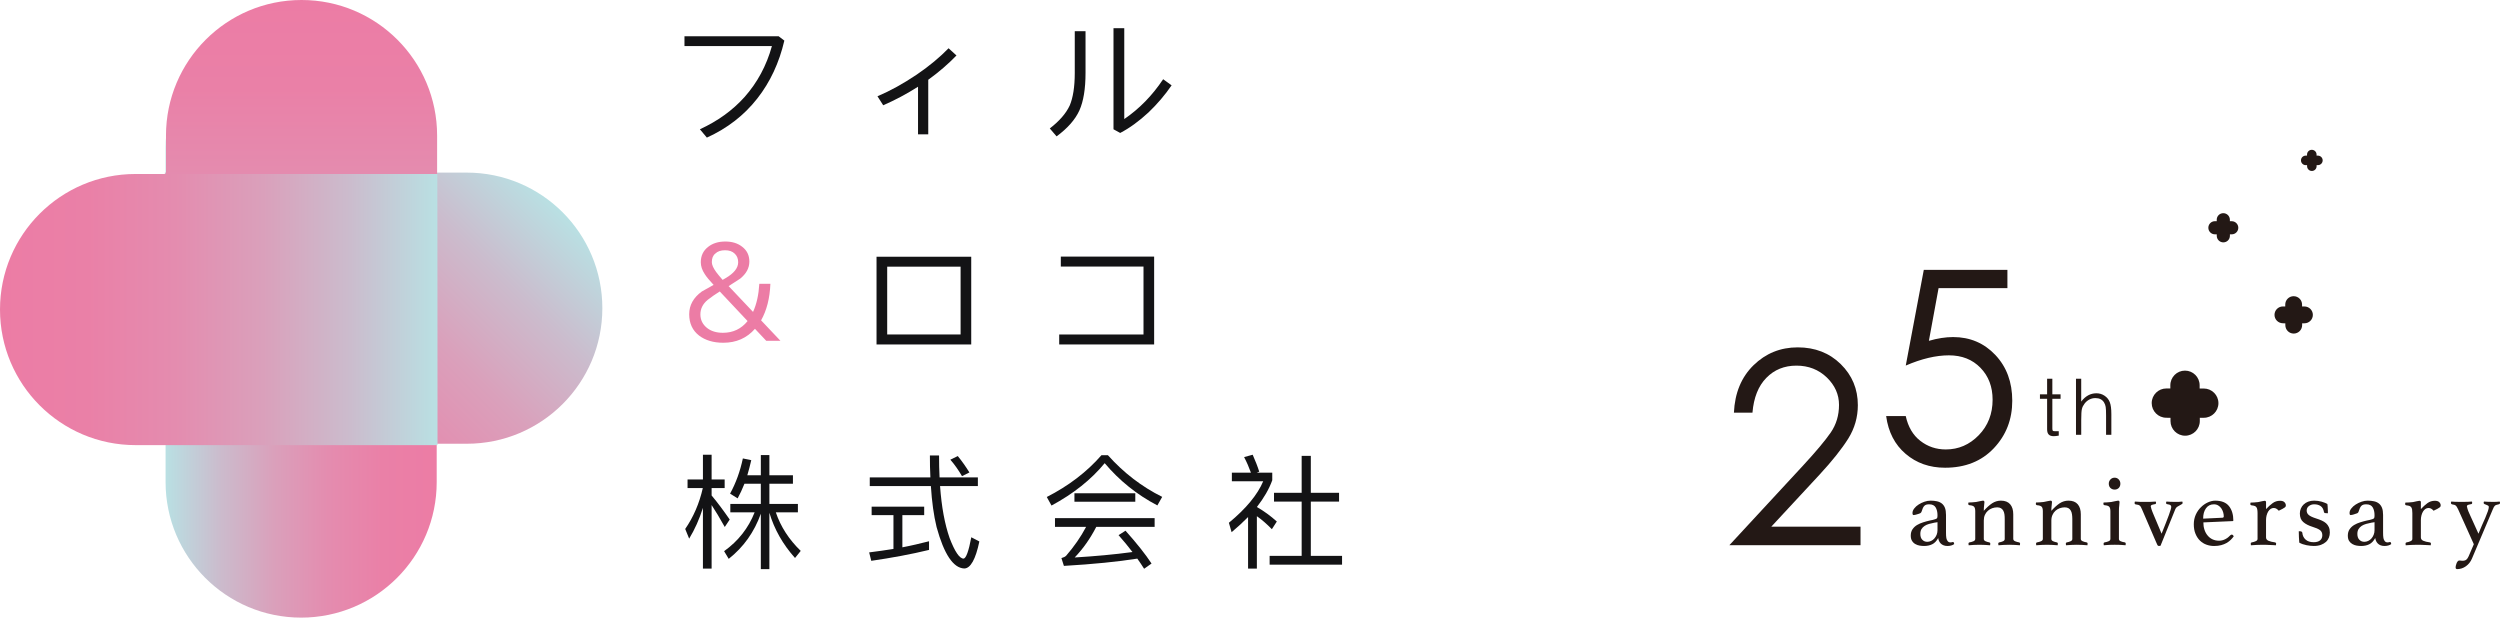 <?xml version="1.0" encoding="utf-8"?>
<!-- Generator: Adobe Illustrator 16.0.0, SVG Export Plug-In . SVG Version: 6.00 Build 0)  -->
<!DOCTYPE svg PUBLIC "-//W3C//DTD SVG 1.1//JA" "http://www.w3.org/Graphics/SVG/1.1/DTD/svg11.dtd">
<svg version="1.1" id="logo" xmlns="http://www.w3.org/2000/svg" xmlns:xlink="http://www.w3.org/1999/xlink" x="0px" y="0px"
	 width="408.233px" height="100.852px" viewBox="0 0 408.233 100.852" enable-background="new 0 0 408.233 100.852"
	 xml:space="preserve">
<g>
	<path fill="#231815" d="M378.497,25.414h-0.212v-0.006h-0.006v-0.167c0-0.431-0.348-0.778-0.778-0.778s-0.778,0.347-0.778,0.778
		v0.17h-0.212c-0.432,0-0.778,0.347-0.778,0.778c0,0.428,0.347,0.778,0.778,0.778h0.025c0.013,0,0.032,0,0.045,0h0.142v0.006h0.007
		v0.167c0,0.427,0.347,0.778,0.777,0.778c0.432,0,0.778-0.351,0.778-0.778v-0.174h0.212c0.432,0,0.778-0.347,0.778-0.778
		C379.275,25.761,378.928,25.414,378.497,25.414z"/>
</g>
<g>
	<g>
		<path fill="#131315" d="M127.143,5.917l0.936,0.713c-0.846,3.63-2.315,6.772-4.412,9.447c-2.16,2.759-4.903,4.878-8.24,6.393
			l-1.139-1.36c2.896-1.334,5.324-3.074,7.286-5.257c2.093-2.36,3.588-5.123,4.476-8.331H111.77V5.917H127.143z"/>
		<path fill="#131315" d="M156.187,9.058c-1.338,1.383-2.874,2.717-4.61,3.965v8.913h-1.669v-7.774
			c-1.853,1.18-3.746,2.18-5.685,3.029l-0.937-1.469c2.097-0.891,4.235-2.074,6.415-3.543c2.097-1.428,3.811-2.875,5.196-4.299
			L156.187,9.058z"/>
		<path fill="#131315" d="M177.26,5.093v6.816c0,2.582-0.334,4.633-1.003,6.125c-0.691,1.514-1.938,2.919-3.724,4.234l-1.109-1.292
			c1.56-1.203,2.653-2.453,3.251-3.743c0.534-1.248,0.827-3.032,0.827-5.325V5.093H177.26z M183.585,4.601V19.44
			c2.453-1.672,4.569-3.833,6.351-6.504l1.379,1c-1.087,1.582-2.337,3.051-3.762,4.412c-1.56,1.447-3.097,2.563-4.634,3.363
			l-1.093-0.602V4.601H183.585z"/>
		<path fill="#131315" d="M158.595,41.925v14.323h-15.463V41.925H158.595z M144.873,54.621h11.986V43.549h-11.986V54.621z"/>
		<path fill="#131315" d="M188.463,41.899v14.349h-15.502v-1.627h13.766V43.527h-13.502v-1.627H188.463z"/>
	</g>
	<g>
		<path fill="#EC7CA5" d="M115.082,44.761c-0.443-0.666-0.646-1.312-0.646-1.936c0-1.071,0.402-1.894,1.203-2.518
			c0.736-0.579,1.669-0.868,2.804-0.868c1.115,0,2.051,0.289,2.766,0.868c0.758,0.579,1.157,1.379,1.157,2.405
			c0,1.07-0.512,1.98-1.492,2.784c-0.624,0.402-1.244,0.823-1.894,1.225l3.986,4.212c0.579-1.251,0.917-2.788,1.026-4.588h1.807
			c-0.093,2.36-0.601,4.344-1.518,5.967l3.164,3.343h-2.318l-1.846-1.961c-1.337,1.518-3.055,2.276-5.17,2.276
			c-1.627,0-2.942-0.405-3.945-1.164c-1.087-0.842-1.624-2.001-1.624-3.497c0-1.469,0.688-2.717,2.074-3.717l1.913-1.071
			C115.818,45.765,115.348,45.186,115.082,44.761z M122.075,52.427l-4.543-4.833c-0.714,0.443-1.379,0.91-1.983,1.379
			c-0.801,0.668-1.181,1.469-1.181,2.363c0,0.891,0.357,1.624,1.071,2.206c0.665,0.532,1.536,0.802,2.604,0.802
			C119.715,54.345,121.052,53.695,122.075,52.427z M116.818,41.398c-0.401,0.312-0.579,0.781-0.579,1.405
			c0,0.421,0.223,0.958,0.714,1.627c0.223,0.312,0.579,0.733,1.046,1.27c0.135-0.09,0.292-0.18,0.466-0.27
			c1.386-0.801,2.074-1.669,2.074-2.604c0-0.579-0.181-1.026-0.537-1.383c-0.399-0.402-0.933-0.579-1.602-0.579
			C117.711,40.864,117.175,41.041,116.818,41.398z"/>
	</g>
	<g>
		<g>
			<path fill="#131315" d="M116.201,92.852h-1.418v-9.916c-0.585,1.846-1.335,3.524-2.247,5.022l-0.646-1.582
				c1.337-1.942,2.309-4.167,2.874-6.682h-2.491v-1.396h2.511v-4.045h1.418v4.045h2.129v1.396h-2.129v1.215
				c0.975,1.158,1.942,2.469,2.955,3.929l-0.808,1.215c-0.81-1.459-1.543-2.656-2.147-3.582V92.852z M120.452,81.38l-1.235-0.772
				c0.952-1.743,1.641-3.64,2.087-5.749l1.373,0.283c-0.202,0.849-0.405,1.685-0.646,2.469h2.209v-3.299h1.396v3.299h3.846v1.376
				h-3.846v3.299h4.656v1.376h-3.604c0.791,2.347,2.147,4.438,4.067,6.296l-0.933,1.157c-1.98-2.212-3.379-4.675-4.187-7.389v9.209
				h-1.396v-9.048c-1.073,2.997-2.813,5.447-5.244,7.37l-0.752-1.254c2.312-1.659,3.971-3.769,4.983-6.341h-3.968v-1.376h4.98
				v-3.299h-2.672C121.223,79.836,120.857,80.646,120.452,81.38z"/>
			<path fill="#131315" d="M150.914,82.737v1.376h-3.563v5.261c1.499-0.283,2.936-0.631,4.354-0.99v1.414
				c-2.916,0.708-6.077,1.293-9.434,1.781l-0.344-1.376c1.334-0.161,2.672-0.366,3.968-0.565v-5.524h-3.563v-1.376H150.914z
				 M151.926,77.958c-0.061-1.158-0.08-2.347-0.08-3.582h1.495c0,1.254,0.022,2.45,0.084,3.582h6.254v1.415h-6.174
				c0.241,3.401,0.766,6.212,1.557,8.482c0.852,2.225,1.62,3.363,2.289,3.363c0.405-0.064,0.829-1.216,1.254-3.486l1.315,0.688
				c-0.607,2.913-1.438,4.393-2.467,4.411c-1.804-0.077-3.302-2.347-4.514-6.758c-0.47-1.923-0.771-4.148-0.933-6.701h-9.98v-1.415
				H151.926z M158.299,77.148l-1.209,0.604c-0.592-1.01-1.215-1.904-1.906-2.688l1.215-0.592
				C157.065,75.283,157.695,76.177,158.299,77.148z"/>
			<path fill="#131315" d="M180.914,74.332c2.572,2.875,5.527,5.145,8.864,6.804l-0.787,1.396c-3.363-1.762-6.216-4.071-8.602-6.9
				c-2.189,2.669-5.083,4.978-8.685,6.92l-0.771-1.396c3.565-1.82,6.54-4.09,8.926-6.823H180.914z M188.543,84.614v1.421h-9.53
				c-0.975,1.896-2.147,3.563-3.524,4.997c3.299-0.2,6.438-0.482,9.435-0.888c-0.691-0.895-1.438-1.826-2.271-2.759l1.135-0.727
				c1.84,2.063,3.258,3.846,4.251,5.363l-1.215,0.854c-0.345-0.546-0.708-1.1-1.109-1.658c-3.161,0.501-7.151,0.906-11.987,1.189
				l-0.405-1.273c0.366-0.103,0.607-0.226,0.769-0.386c1.296-1.499,2.389-3.055,3.261-4.714h-5.081v-1.421H188.543z M185.386,80.55
				v1.376h-9.938V80.55H185.386z"/>
			<path fill="#131315" d="M201.113,86.904l-0.444-1.537c2.795-2.309,4.676-4.579,5.606-6.784h-5.12v-1.396h3.115
				c-0.325-0.888-0.688-1.743-1.116-2.547l1.402-0.386c0.443,1.01,0.807,1.923,1.07,2.771l-0.424,0.161h2.551v1.234
				c-0.526,1.46-1.376,2.913-2.513,4.373c1.176,0.669,2.249,1.46,3.259,2.367l-0.81,1.254c-0.83-0.849-1.636-1.556-2.449-2.122
				v8.559h-1.438v-8.418C202.994,85.245,202.106,86.074,201.113,86.904z M214.049,74.435v6.032h4.611v1.44h-4.611v8.862h5.1v1.44
				h-11.826v-1.44h5.229v-8.862h-4.515v-1.44h4.515v-6.032H214.049z"/>
		</g>
	</g>
	<g>
		
			<linearGradient id="SVGID_1_" gradientUnits="userSpaceOnUse" x1="917.704" y1="343.752" x2="990.354" y2="343.752" gradientTransform="matrix(0.707 -0.707 0.707 0.707 -861.503 481.85)">
			<stop  offset="0" style="stop-color:#EC7CA5"/>
			<stop  offset="0.199" style="stop-color:#EA80A7"/>
			<stop  offset="0.4" style="stop-color:#E48CAF"/>
			<stop  offset="0.601" style="stop-color:#DAA0BB"/>
			<stop  offset="0.801" style="stop-color:#CBBCCD"/>
			<stop  offset="1" style="stop-color:#B9E0E3"/>
		</linearGradient>
		<path fill="url(#SVGID_1_)" d="M76.22,28.186H26.925V72.46H76.22c12.229,0,22.139-9.91,22.139-22.137l0,0
			C98.359,38.096,88.449,28.186,76.22,28.186z"/>
	</g>
	<g>
		
			<linearGradient id="SVGID_2_" gradientUnits="userSpaceOnUse" x1="-365.021" y1="-195.25" x2="-320.748" y2="-195.25" gradientTransform="matrix(-1 0 0 1 -293.71 246.703)">
			<stop  offset="0" style="stop-color:#EC7CA5"/>
			<stop  offset="0.199" style="stop-color:#EA80A7"/>
			<stop  offset="0.4" style="stop-color:#E48CAF"/>
			<stop  offset="0.601" style="stop-color:#DAA0BB"/>
			<stop  offset="0.801" style="stop-color:#CBBCCD"/>
			<stop  offset="1" style="stop-color:#B9E0E3"/>
		</linearGradient>
		<path fill="url(#SVGID_2_)" d="M49.173,100.852L49.173,100.852c12.228,0,22.138-9.91,22.138-22.135V24.189
			c0-12.225-9.91-22.135-22.138-22.135l0,0c-12.225,0-22.135,9.91-22.135,22.135v54.528
			C27.038,90.942,36.948,100.852,49.173,100.852z"/>
	</g>
	<g>
		
			<linearGradient id="SVGID_3_" gradientUnits="userSpaceOnUse" x1="-841.865" y1="150.805" x2="-769.495" y2="150.805" gradientTransform="matrix(-4.371139e-008 1 -1 -4.371139e-008 200.047 841.865)">
			<stop  offset="0" style="stop-color:#EC7CA5"/>
			<stop  offset="0.199" style="stop-color:#EA80A7"/>
			<stop  offset="0.4" style="stop-color:#E48CAF"/>
			<stop  offset="0.601" style="stop-color:#DAA0BB"/>
			<stop  offset="0.801" style="stop-color:#CBBCCD"/>
			<stop  offset="1" style="stop-color:#B9E0E3"/>
		</linearGradient>
		<path fill="url(#SVGID_3_)" d="M49.24,0L49.24,0c12.225,0,22.138,9.91,22.138,22.135V72.37H27.105V22.135
			C27.105,9.91,37.016,0,49.24,0z"/>
	</g>
	<g>
		
			<linearGradient id="SVGID_4_" gradientUnits="userSpaceOnUse" x1="649.905" y1="-866.135" x2="721.337" y2="-866.135" gradientTransform="matrix(1 0 0 1 -649.904 916.683)">
			<stop  offset="0" style="stop-color:#EC7CA5"/>
			<stop  offset="0.199" style="stop-color:#EA80A7"/>
			<stop  offset="0.4" style="stop-color:#E48CAF"/>
			<stop  offset="0.601" style="stop-color:#DAA0BB"/>
			<stop  offset="0.801" style="stop-color:#CBBCCD"/>
			<stop  offset="1" style="stop-color:#B9E0E3"/>
		</linearGradient>
		<path fill="url(#SVGID_4_)" d="M0,50.546L0,50.546c0-12.225,9.91-22.135,22.135-22.135h49.298v44.274H22.135
			C9.91,72.685,0,62.775,0,50.546z"/>
	</g>
	<g>
		<path fill="#231815" d="M364.426,36.122h-0.296v-0.007h-0.006v-0.231c0-0.595-0.482-1.074-1.074-1.074
			c-0.598,0-1.074,0.479-1.074,1.074v0.235h-0.296c-0.591,0-1.073,0.479-1.073,1.074c0,0.592,0.482,1.071,1.073,1.071h0.039
			c0.02,0.003,0.039,0.003,0.064,0.003h0.192v0.006h0.007v0.231c0,0.595,0.482,1.074,1.074,1.074s1.073-0.479,1.073-1.074v-0.238
			h0.296c0.592,0,1.074-0.479,1.074-1.071C365.5,36.601,365.018,36.122,364.426,36.122z"/>
	</g>
	<g>
		<path fill="#231815" d="M376.297,50.044h-0.373v-0.006h-0.013v-0.299c0-0.759-0.617-1.373-1.376-1.373s-1.37,0.614-1.37,1.373
			v0.302h-0.379c-0.759,0-1.376,0.614-1.376,1.373s0.617,1.373,1.376,1.373h0.045c0.025,0.003,0.058,0.007,0.084,0.007h0.25V52.8
			h0.014v0.295c0,0.759,0.61,1.376,1.369,1.376s1.376-0.618,1.376-1.376v-0.302h0.373c0.759,0,1.377-0.618,1.377-1.376
			S377.056,50.044,376.297,50.044z"/>
	</g>
	<g>
		<path fill="#231815" d="M359.861,63.442h-0.649V63.43h-0.026v-0.518c0-1.322-1.073-2.392-2.392-2.392s-2.393,1.07-2.393,2.392
			v0.521h-0.649c-1.325,0-2.393,1.07-2.393,2.392c0,1.321,1.067,2.391,2.393,2.391h0.077c0.045,0.006,0.09,0.006,0.142,0.006h0.431
			v0.013h0.025v0.521c0,1.318,1.068,2.392,2.393,2.392c1.318,0,2.393-1.074,2.393-2.392v-0.534h0.649
			c1.318,0,2.392-1.069,2.392-2.391C362.252,64.513,361.179,63.442,359.861,63.442z"/>
	</g>
	<g>
		<path fill="#231815" d="M318.903,88.505c0.123,0,0.187,0.115,0.199,0.347c-0.289,0.199-0.655,0.303-1.1,0.303
			c-0.244,0-0.456-0.039-0.63-0.109c-0.18-0.071-0.334-0.167-0.456-0.29c-0.123-0.122-0.219-0.264-0.283-0.418
			c-0.071-0.154-0.116-0.314-0.135-0.481c-0.277,0.501-0.605,0.842-0.991,1.022c-0.379,0.187-0.823,0.276-1.317,0.276
			c-0.219,0-0.457-0.02-0.708-0.059c-0.244-0.038-0.482-0.122-0.701-0.244c-0.225-0.122-0.405-0.289-0.546-0.515
			c-0.148-0.218-0.219-0.514-0.219-0.874c0-0.412,0.096-0.759,0.289-1.042s0.443-0.515,0.746-0.695
			c0.309-0.18,0.637-0.328,0.997-0.437c0.359-0.116,0.707-0.206,1.035-0.283c0.192-0.032,0.366-0.071,0.527-0.109
			c0.16-0.039,0.296-0.077,0.418-0.122c0.16-0.045,0.257-0.109,0.296-0.187c0.038-0.077,0.058-0.225,0.058-0.443
			c0-0.521-0.103-0.952-0.302-1.286c-0.2-0.341-0.554-0.508-1.062-0.508c-0.187,0-0.348,0.019-0.482,0.064
			c-0.129,0.045-0.244,0.116-0.328,0.212c-0.09,0.09-0.167,0.219-0.231,0.373c-0.07,0.154-0.135,0.334-0.199,0.547
			c-0.039,0.122-0.109,0.206-0.225,0.264c-0.116,0.058-0.315,0.122-0.592,0.199c-0.064,0.019-0.148,0.045-0.244,0.064
			c-0.104,0.025-0.188,0.032-0.251,0.032c-0.109,0-0.168-0.116-0.168-0.347c0-0.244,0.097-0.482,0.283-0.727
			c0.187-0.244,0.425-0.463,0.721-0.649s0.61-0.341,0.951-0.457c0.348-0.116,0.669-0.174,0.984-0.174
			c0.386,0,0.733,0.032,1.042,0.103c0.314,0.064,0.578,0.187,0.804,0.36c0.225,0.18,0.398,0.418,0.515,0.714
			c0.115,0.302,0.173,0.688,0.173,1.164v2.855c0,0.386,0.013,0.662,0.046,0.836c0.025,0.174,0.063,0.309,0.122,0.405
			c0.077,0.154,0.16,0.257,0.257,0.309s0.193,0.071,0.289,0.071c0.122,0,0.206-0.007,0.258-0.032
			C318.793,88.518,318.845,88.505,318.903,88.505z M316.382,85.27l-0.534,0.084c-0.289,0.058-0.572,0.122-0.842,0.199
			c-0.276,0.077-0.521,0.187-0.727,0.321c-0.213,0.142-0.387,0.315-0.515,0.521c-0.122,0.212-0.187,0.476-0.187,0.785
			c0,0.418,0.103,0.739,0.321,0.958c0.219,0.226,0.489,0.335,0.811,0.335c0.212,0,0.418-0.045,0.624-0.142
			c0.205-0.097,0.386-0.226,0.533-0.398c0.154-0.174,0.276-0.373,0.373-0.604c0.09-0.231,0.142-0.489,0.142-0.766V85.27z"/>
		<path fill="#231815" d="M328.755,88.01c0,0.167,0.103,0.289,0.302,0.373c0.199,0.083,0.418,0.147,0.662,0.187
			c0.097,0.025,0.148,0.09,0.148,0.199c0,0.07-0.013,0.154-0.032,0.27c-0.289-0.025-0.572-0.045-0.849-0.058
			c-0.276-0.02-0.572-0.025-0.895-0.025c-0.295,0-0.591,0.006-0.887,0.025c-0.296,0.013-0.586,0.032-0.868,0.058
			c-0.026-0.115-0.039-0.199-0.039-0.27c0-0.109,0.052-0.174,0.154-0.199c0.231-0.039,0.438-0.104,0.631-0.187
			c0.187-0.084,0.276-0.206,0.276-0.373v-3.254c0-0.277-0.013-0.527-0.045-0.766c-0.032-0.231-0.097-0.431-0.193-0.604
			c-0.09-0.167-0.219-0.302-0.379-0.398c-0.161-0.09-0.367-0.142-0.618-0.142c-0.276,0-0.546,0.051-0.81,0.142
			c-0.264,0.096-0.495,0.231-0.701,0.418c-0.206,0.18-0.367,0.405-0.489,0.669c-0.122,0.27-0.18,0.572-0.18,0.913v3.023
			c0,0.167,0.097,0.289,0.289,0.373c0.193,0.083,0.405,0.147,0.624,0.187c0.097,0.025,0.148,0.09,0.148,0.199
			c0,0.07-0.014,0.154-0.032,0.27c-0.29-0.025-0.572-0.045-0.85-0.058c-0.276-0.02-0.572-0.025-0.887-0.025
			c-0.322,0-0.631,0.006-0.92,0.025c-0.283,0.013-0.565,0.032-0.843,0.058c-0.025-0.115-0.031-0.199-0.031-0.27
			c0-0.109,0.045-0.174,0.147-0.199c0.244-0.039,0.463-0.104,0.662-0.187c0.199-0.084,0.296-0.213,0.296-0.393v-4.515
			c0-0.328-0.058-0.566-0.174-0.708c-0.115-0.148-0.366-0.238-0.752-0.27c-0.142-0.02-0.219-0.097-0.219-0.231
			c0-0.052,0.013-0.129,0.039-0.212c0.141,0,0.34-0.013,0.604-0.026c0.258-0.019,0.47-0.038,0.637-0.058
			c0.258-0.045,0.489-0.09,0.688-0.142c0.199-0.051,0.348-0.077,0.438-0.077c0.154,0,0.237,0.083,0.237,0.251
			c0,0.154-0.019,0.341-0.051,0.553c-0.032,0.219-0.052,0.502-0.052,0.855c0.476-0.527,0.926-0.939,1.363-1.228
			c0.438-0.283,0.913-0.431,1.435-0.431c0.668,0,1.17,0.199,1.511,0.592c0.335,0.392,0.502,0.933,0.502,1.633V88.01z"/>
		<path fill="#231815" d="M339.784,88.01c0,0.167,0.104,0.289,0.303,0.373c0.199,0.083,0.418,0.147,0.662,0.187
			c0.103,0.025,0.147,0.09,0.147,0.199c0,0.07-0.006,0.154-0.032,0.27c-0.289-0.025-0.572-0.045-0.842-0.058
			c-0.276-0.02-0.579-0.025-0.9-0.025c-0.296,0-0.592,0.006-0.888,0.025c-0.289,0.013-0.585,0.032-0.868,0.058
			c-0.025-0.115-0.032-0.199-0.032-0.27c0-0.109,0.045-0.174,0.148-0.199c0.231-0.039,0.443-0.104,0.63-0.187
			c0.187-0.084,0.283-0.206,0.283-0.373v-3.254c0-0.277-0.02-0.527-0.052-0.766c-0.032-0.231-0.097-0.431-0.192-0.604
			c-0.091-0.167-0.219-0.302-0.38-0.398c-0.154-0.09-0.366-0.142-0.617-0.142c-0.276,0-0.547,0.051-0.811,0.142
			c-0.264,0.096-0.495,0.231-0.701,0.418c-0.199,0.18-0.366,0.405-0.481,0.669c-0.123,0.27-0.188,0.572-0.188,0.913v3.023
			c0,0.167,0.097,0.289,0.29,0.373c0.199,0.083,0.405,0.147,0.624,0.187c0.103,0.025,0.147,0.09,0.147,0.199
			c0,0.07-0.007,0.154-0.032,0.27c-0.289-0.025-0.565-0.045-0.849-0.058c-0.276-0.02-0.572-0.025-0.881-0.025
			c-0.328,0-0.637,0.006-0.92,0.025c-0.289,0.013-0.572,0.032-0.849,0.058c-0.025-0.115-0.032-0.199-0.032-0.27
			c0-0.109,0.045-0.174,0.147-0.199c0.245-0.039,0.463-0.104,0.663-0.187c0.199-0.084,0.302-0.213,0.302-0.393v-4.515
			c0-0.328-0.058-0.566-0.174-0.708c-0.122-0.148-0.373-0.238-0.759-0.27c-0.142-0.02-0.212-0.097-0.212-0.231
			c0-0.052,0.006-0.129,0.032-0.212c0.142,0,0.341-0.013,0.604-0.026c0.257-0.019,0.476-0.038,0.637-0.058
			c0.257-0.045,0.488-0.09,0.688-0.142c0.206-0.051,0.348-0.077,0.438-0.077c0.161,0,0.238,0.083,0.238,0.251
			c0,0.154-0.02,0.341-0.052,0.553c-0.032,0.219-0.052,0.502-0.052,0.855c0.477-0.527,0.933-0.939,1.363-1.228
			c0.438-0.283,0.914-0.431,1.435-0.431c0.669,0,1.177,0.199,1.511,0.592c0.335,0.392,0.502,0.933,0.502,1.633V88.01z"/>
		<path fill="#231815" d="M344.35,78.981c0-0.264,0.09-0.495,0.27-0.688c0.187-0.193,0.412-0.29,0.688-0.29
			c0.27,0,0.488,0.097,0.669,0.29c0.173,0.193,0.264,0.424,0.264,0.688c0,0.289-0.091,0.521-0.264,0.701
			c-0.181,0.174-0.399,0.264-0.669,0.264c-0.276,0-0.502-0.09-0.688-0.264C344.44,79.502,344.35,79.27,344.35,78.981z
			 M345.321,88.956c-0.193,0-0.386,0-0.579,0.006c-0.199,0.007-0.379,0.013-0.54,0.026c-0.167,0.013-0.314,0.019-0.431,0.031
			c-0.122,0.014-0.199,0.02-0.238,0.02c0-0.013,0-0.051-0.013-0.115c-0.013-0.071-0.02-0.116-0.02-0.154
			c0-0.109,0.052-0.174,0.148-0.199c0.289-0.052,0.521-0.116,0.701-0.2c0.173-0.077,0.264-0.199,0.264-0.379v-4.515
			c0-0.328-0.059-0.566-0.174-0.708c-0.116-0.148-0.367-0.238-0.753-0.27c-0.147-0.02-0.219-0.097-0.219-0.231
			c0-0.052,0.014-0.129,0.032-0.212c0.148,0,0.348-0.013,0.604-0.026c0.264-0.019,0.477-0.038,0.644-0.058
			c0.257-0.045,0.488-0.09,0.688-0.142c0.2-0.051,0.348-0.077,0.438-0.077c0.154,0,0.231,0.083,0.231,0.251
			c0,0.154-0.013,0.341-0.045,0.553c-0.038,0.219-0.052,0.502-0.052,0.855v4.579c0,0.18,0.084,0.302,0.258,0.379
			c0.167,0.084,0.411,0.148,0.721,0.2c0.09,0.025,0.135,0.09,0.135,0.199c0,0.038-0.007,0.083-0.013,0.154
			c-0.007,0.064-0.014,0.103-0.026,0.115c-0.032,0-0.103-0.006-0.219-0.02c-0.115-0.013-0.257-0.019-0.424-0.031
			c-0.168-0.014-0.348-0.02-0.54-0.026C345.7,88.956,345.507,88.956,345.321,88.956z"/>
		<path fill="#231815" d="M352.973,87.148c0.534-1.318,0.926-2.328,1.189-3.042c0.258-0.707,0.387-1.145,0.387-1.325
			c0-0.109-0.032-0.199-0.104-0.27c-0.07-0.077-0.251-0.135-0.527-0.18c-0.142-0.007-0.212-0.077-0.212-0.212
			c0-0.026,0.007-0.058,0.013-0.103c0.013-0.039,0.025-0.077,0.039-0.116c0.431,0.039,0.887,0.051,1.376,0.051
			c0.251,0,0.476,0,0.669-0.006c0.192-0.006,0.379-0.019,0.559-0.045c0.033,0.09,0.046,0.161,0.046,0.219
			c0,0.064-0.02,0.116-0.059,0.142c-0.038,0.025-0.09,0.064-0.154,0.109c-0.199,0.123-0.392,0.232-0.578,0.328
			c-0.193,0.103-0.328,0.264-0.418,0.482l-2.405,5.942c-0.064,0.02-0.148,0.032-0.251,0.032c-0.122,0-0.206-0.052-0.257-0.161
			c-0.045-0.103-0.129-0.283-0.238-0.54l-2.271-5.273c-0.07-0.167-0.128-0.296-0.187-0.392c-0.051-0.09-0.115-0.167-0.18-0.219
			c-0.07-0.058-0.147-0.097-0.251-0.129c-0.097-0.025-0.225-0.051-0.379-0.071c-0.148-0.013-0.219-0.096-0.219-0.25
			c0-0.058,0.02-0.128,0.052-0.219c0.276,0.026,0.533,0.039,0.777,0.045s0.527,0.006,0.85,0.006c0.354,0,0.662,0,0.938-0.006
			c0.271-0.006,0.547-0.019,0.836-0.045c0.032,0.071,0.052,0.142,0.052,0.219c0,0.135-0.077,0.206-0.219,0.212
			c-0.264,0.045-0.438,0.096-0.521,0.141c-0.083,0.052-0.128,0.123-0.128,0.212c0,0.051,0.038,0.187,0.103,0.405
			c0.064,0.212,0.167,0.495,0.315,0.836L352.973,87.148z"/>
		<path fill="#231815" d="M364.195,87.412c0.077-0.077,0.154-0.115,0.244-0.115c0.109,0,0.219,0.09,0.315,0.282
			c-0.142,0.2-0.309,0.393-0.495,0.579c-0.192,0.187-0.418,0.354-0.675,0.508c-0.258,0.148-0.554,0.264-0.888,0.354
			c-0.328,0.091-0.714,0.136-1.145,0.136c-0.444,0-0.862-0.071-1.261-0.219c-0.398-0.142-0.746-0.366-1.055-0.662
			c-0.302-0.296-0.547-0.669-0.727-1.113c-0.187-0.443-0.276-0.958-0.276-1.556c0-0.566,0.109-1.087,0.321-1.563
			c0.219-0.476,0.495-0.881,0.843-1.215c0.341-0.341,0.72-0.604,1.132-0.791c0.418-0.187,0.816-0.283,1.202-0.283
			c1.029,0,1.781,0.302,2.251,0.894c0.47,0.598,0.707,1.382,0.707,2.341c0,0.071-0.038,0.103-0.103,0.103l-4.791,0.212
			c0,0.431,0.058,0.83,0.18,1.196c0.122,0.366,0.29,0.682,0.515,0.945c0.219,0.264,0.482,0.476,0.798,0.624
			c0.314,0.147,0.669,0.225,1.067,0.225c0.354,0,0.694-0.083,1.016-0.25C363.7,87.875,363.97,87.663,364.195,87.412z
			 M361.513,82.351c-0.553,0-0.983,0.219-1.292,0.649c-0.309,0.431-0.463,0.99-0.463,1.691l3.125-0.148
			c0.16,0,0.244-0.077,0.244-0.219c0-0.212-0.032-0.431-0.097-0.662c-0.07-0.231-0.167-0.444-0.296-0.637
			c-0.135-0.199-0.302-0.36-0.508-0.482C362.028,82.415,361.784,82.351,361.513,82.351z"/>
		<path fill="#231815" d="M372.317,81.772c0.322,0,0.56,0.077,0.714,0.231s0.231,0.328,0.231,0.515c0,0.064-0.006,0.128-0.032,0.18
			c-0.019,0.058-0.07,0.116-0.154,0.174c-0.083,0.064-0.199,0.135-0.354,0.219c-0.147,0.083-0.354,0.187-0.617,0.309
			c-0.103-0.122-0.219-0.231-0.36-0.315c-0.135-0.09-0.289-0.135-0.456-0.135c-0.187,0-0.36,0.051-0.515,0.154
			c-0.154,0.109-0.283,0.251-0.398,0.431c-0.109,0.187-0.193,0.399-0.258,0.637c-0.058,0.238-0.09,0.482-0.09,0.733v2.855
			c0,0.244,0.129,0.424,0.386,0.54c0.251,0.115,0.617,0.206,1.093,0.271c0.109,0.025,0.168,0.09,0.168,0.199
			c0,0.07-0.014,0.154-0.032,0.27c-0.122-0.013-0.276-0.02-0.457-0.025c-0.187-0.007-0.373-0.013-0.572-0.025
			c-0.199-0.014-0.405-0.02-0.617-0.026c-0.212-0.006-0.405-0.006-0.585-0.006c-0.303,0-0.617,0.006-0.939,0.025
			c-0.321,0.013-0.623,0.032-0.913,0.058c-0.025-0.115-0.032-0.199-0.032-0.27c0-0.109,0.045-0.174,0.148-0.199
			c0.257-0.039,0.476-0.109,0.669-0.2c0.199-0.083,0.296-0.212,0.296-0.379v-4.212c0-0.231-0.02-0.424-0.046-0.579
			c-0.025-0.155-0.07-0.283-0.142-0.373c-0.063-0.097-0.16-0.167-0.289-0.212s-0.289-0.077-0.488-0.096
			c-0.142-0.026-0.219-0.097-0.219-0.219c0-0.064,0.013-0.142,0.038-0.231c0.142,0,0.341-0.007,0.604-0.026
			c0.258-0.013,0.47-0.032,0.637-0.058c0.251-0.045,0.463-0.09,0.649-0.141c0.181-0.045,0.322-0.071,0.412-0.071
			c0.154,0,0.231,0.083,0.231,0.244v1.113c0.354-0.386,0.714-0.708,1.074-0.971C371.461,81.9,371.867,81.772,372.317,81.772z"/>
		<path fill="#231815" d="M379.751,83.791c-0.091,0-0.155-0.019-0.193-0.058s-0.064-0.077-0.07-0.123
			c-0.077-0.45-0.258-0.778-0.541-0.971c-0.282-0.193-0.636-0.29-1.054-0.29c-0.322,0-0.605,0.09-0.855,0.276
			c-0.245,0.18-0.373,0.431-0.373,0.752c0,0.29,0.115,0.527,0.341,0.72c0.225,0.193,0.637,0.386,1.234,0.573
			c0.321,0.103,0.617,0.212,0.888,0.334c0.27,0.122,0.508,0.264,0.701,0.438c0.192,0.174,0.341,0.379,0.456,0.63
			c0.109,0.251,0.161,0.547,0.161,0.888c0,0.29-0.052,0.566-0.154,0.83c-0.109,0.264-0.264,0.501-0.482,0.7
			c-0.213,0.193-0.489,0.354-0.811,0.477c-0.328,0.122-0.72,0.187-1.17,0.187c-0.354,0-0.753-0.045-1.19-0.129
			c-0.437-0.084-0.829-0.219-1.183-0.418c-0.026-0.289-0.045-0.592-0.059-0.906c-0.019-0.315-0.025-0.631-0.025-0.952h0.167
			c0.109,0,0.206,0.02,0.283,0.058c0.077,0.039,0.122,0.104,0.129,0.187c0.045,0.47,0.225,0.843,0.54,1.119
			c0.315,0.283,0.752,0.425,1.318,0.425c0.456,0,0.804-0.104,1.048-0.303c0.245-0.206,0.36-0.488,0.36-0.843
			c0-0.359-0.129-0.643-0.393-0.836c-0.27-0.193-0.662-0.366-1.183-0.521c-0.649-0.2-1.164-0.463-1.531-0.785
			c-0.372-0.315-0.56-0.785-0.56-1.409c0-0.289,0.059-0.559,0.168-0.81c0.109-0.257,0.264-0.476,0.463-0.663
			c0.199-0.193,0.443-0.341,0.732-0.45c0.29-0.109,0.605-0.167,0.965-0.167c0.438,0,0.855,0.058,1.248,0.174s0.701,0.244,0.92,0.373
			c0.013,0.09,0.025,0.199,0.038,0.328c0.007,0.123,0.02,0.257,0.02,0.399c0.006,0.135,0.013,0.276,0.019,0.412
			c0.007,0.141,0.007,0.264,0.007,0.373L379.751,83.791z"/>
		<path fill="#231815" d="M390.265,88.505c0.122,0,0.193,0.115,0.199,0.347c-0.282,0.199-0.649,0.303-1.093,0.303
			c-0.244,0-0.457-0.039-0.637-0.109c-0.18-0.071-0.328-0.167-0.45-0.29c-0.122-0.122-0.219-0.264-0.289-0.418
			c-0.064-0.154-0.109-0.314-0.136-0.481c-0.276,0.501-0.604,0.842-0.983,1.022c-0.38,0.187-0.823,0.276-1.318,0.276
			c-0.226,0-0.457-0.02-0.708-0.059c-0.244-0.038-0.481-0.122-0.7-0.244c-0.226-0.122-0.405-0.289-0.554-0.515
			c-0.141-0.218-0.212-0.514-0.212-0.874c0-0.412,0.097-0.759,0.29-1.042c0.192-0.283,0.443-0.515,0.745-0.695
			c0.303-0.18,0.637-0.328,0.997-0.437c0.36-0.116,0.707-0.206,1.035-0.283c0.187-0.032,0.36-0.071,0.521-0.109
			c0.16-0.039,0.302-0.077,0.424-0.122c0.154-0.045,0.251-0.109,0.29-0.187c0.038-0.077,0.058-0.225,0.058-0.443
			c0-0.521-0.097-0.952-0.296-1.286c-0.199-0.341-0.553-0.508-1.062-0.508c-0.187,0-0.347,0.019-0.482,0.064
			c-0.135,0.045-0.244,0.116-0.334,0.212c-0.084,0.09-0.16,0.219-0.231,0.373c-0.064,0.154-0.129,0.334-0.199,0.547
			c-0.032,0.122-0.103,0.206-0.219,0.264c-0.122,0.058-0.315,0.122-0.592,0.199c-0.064,0.019-0.147,0.045-0.251,0.064
			c-0.096,0.025-0.18,0.032-0.244,0.032c-0.115,0-0.167-0.116-0.167-0.347c0-0.244,0.09-0.482,0.283-0.727
			c0.187-0.244,0.424-0.463,0.72-0.649c0.289-0.187,0.611-0.341,0.952-0.457s0.669-0.174,0.978-0.174
			c0.392,0,0.739,0.032,1.048,0.103c0.315,0.064,0.579,0.187,0.804,0.36c0.226,0.18,0.393,0.418,0.515,0.714
			c0.116,0.302,0.174,0.688,0.174,1.164v2.855c0,0.386,0.013,0.662,0.045,0.836c0.025,0.174,0.064,0.309,0.122,0.405
			c0.077,0.154,0.161,0.257,0.257,0.309c0.091,0.052,0.193,0.071,0.29,0.071c0.122,0,0.205-0.007,0.257-0.032
			C390.163,88.518,390.213,88.505,390.265,88.505z M387.745,85.27l-0.534,0.084c-0.289,0.058-0.565,0.122-0.842,0.199
			c-0.271,0.077-0.515,0.187-0.728,0.321c-0.212,0.142-0.379,0.315-0.508,0.521c-0.128,0.212-0.192,0.476-0.192,0.785
			c0,0.418,0.109,0.739,0.328,0.958c0.218,0.226,0.488,0.335,0.81,0.335c0.213,0,0.418-0.045,0.624-0.142s0.386-0.226,0.534-0.398
			c0.154-0.174,0.276-0.373,0.366-0.604c0.097-0.231,0.142-0.489,0.142-0.766V85.27z"/>
		<path fill="#231815" d="M397.603,81.772c0.321,0,0.56,0.077,0.714,0.231s0.231,0.328,0.231,0.515c0,0.064-0.013,0.128-0.032,0.18
			c-0.025,0.058-0.077,0.116-0.161,0.174c-0.083,0.064-0.199,0.135-0.347,0.219c-0.148,0.083-0.354,0.187-0.624,0.309
			c-0.097-0.122-0.219-0.231-0.354-0.315c-0.142-0.09-0.29-0.135-0.457-0.135c-0.187,0-0.36,0.051-0.515,0.154
			c-0.154,0.109-0.289,0.251-0.398,0.431c-0.109,0.187-0.199,0.399-0.257,0.637c-0.059,0.238-0.091,0.482-0.091,0.733v2.855
			c0,0.244,0.129,0.424,0.38,0.54c0.257,0.115,0.617,0.206,1.093,0.271c0.116,0.025,0.168,0.09,0.168,0.199
			c0,0.07-0.014,0.154-0.032,0.27c-0.122-0.013-0.276-0.02-0.457-0.025c-0.18-0.007-0.373-0.013-0.572-0.025
			c-0.199-0.014-0.405-0.02-0.617-0.026c-0.212-0.006-0.405-0.006-0.585-0.006c-0.303,0-0.611,0.006-0.933,0.025
			c-0.321,0.013-0.63,0.032-0.92,0.058c-0.019-0.115-0.032-0.199-0.032-0.27c0-0.109,0.052-0.174,0.148-0.199
			c0.257-0.039,0.482-0.109,0.675-0.2c0.193-0.083,0.29-0.212,0.29-0.379v-4.212c0-0.231-0.014-0.424-0.039-0.579
			c-0.032-0.155-0.077-0.283-0.142-0.373c-0.07-0.097-0.167-0.167-0.289-0.212c-0.129-0.045-0.296-0.077-0.495-0.096
			c-0.142-0.026-0.213-0.097-0.213-0.219c0-0.064,0.014-0.142,0.032-0.231c0.142,0,0.348-0.007,0.604-0.026
			c0.264-0.013,0.477-0.032,0.644-0.058c0.244-0.045,0.463-0.09,0.643-0.141c0.187-0.045,0.322-0.071,0.412-0.071
			c0.161,0,0.237,0.083,0.237,0.244v1.113c0.354-0.386,0.708-0.708,1.068-0.971C396.741,81.9,397.146,81.772,397.603,81.772z"/>
		<path fill="#231815" d="M404.715,87.148c0.167-0.424,0.348-0.855,0.547-1.306s0.386-0.868,0.56-1.267
			c0.167-0.399,0.309-0.759,0.424-1.081c0.109-0.321,0.161-0.559,0.161-0.714c0-0.096-0.039-0.173-0.129-0.225
			c-0.09-0.045-0.187-0.09-0.289-0.128c-0.109-0.039-0.206-0.077-0.289-0.116c-0.091-0.039-0.136-0.103-0.136-0.193
			c0-0.026,0.007-0.058,0.013-0.103c0.014-0.039,0.026-0.077,0.039-0.116c0.431,0.039,0.888,0.051,1.376,0.051
			c0.251,0,0.476,0,0.662-0.006s0.367-0.019,0.527-0.045c0.026,0.039,0.039,0.077,0.045,0.116c0.007,0.045,0.007,0.077,0.007,0.103
			c0,0.122-0.07,0.199-0.212,0.231c-0.167,0.032-0.296,0.064-0.393,0.103c-0.097,0.032-0.174,0.077-0.231,0.128
			c-0.064,0.058-0.116,0.128-0.167,0.219c-0.052,0.083-0.109,0.212-0.174,0.379l-3.402,8.032c-0.218,0.527-0.553,0.945-0.996,1.261
			c-0.438,0.309-0.913,0.463-1.422,0.463c-0.09,0-0.154-0.026-0.192-0.077c-0.039-0.045-0.058-0.104-0.058-0.174
			c0-0.122,0.013-0.251,0.051-0.386c0.032-0.142,0.077-0.271,0.129-0.386c0.058-0.116,0.122-0.206,0.192-0.283
			c0.071-0.07,0.148-0.103,0.226-0.103c0.084,0,0.167,0.006,0.238,0.019c0.07,0.02,0.154,0.026,0.244,0.026
			c0.296,0,0.515-0.059,0.662-0.174c0.142-0.116,0.271-0.303,0.38-0.553l0.849-1.975l-2.56-5.691
			c-0.077-0.154-0.142-0.276-0.199-0.373c-0.052-0.097-0.116-0.174-0.18-0.231c-0.064-0.064-0.142-0.103-0.232-0.135
			c-0.09-0.025-0.205-0.051-0.347-0.071c-0.148-0.038-0.219-0.115-0.219-0.25c0-0.026,0.007-0.058,0.007-0.103
			c0.006-0.039,0.019-0.077,0.045-0.116c0.219,0.026,0.443,0.039,0.668,0.045c0.232,0.006,0.489,0.006,0.772,0.006h0.482
			c0.263,0,0.514,0,0.745-0.006c0.232-0.006,0.47-0.019,0.701-0.045c0.02,0.039,0.032,0.077,0.039,0.116
			c0.006,0.045,0.006,0.077,0.006,0.103c0,0.135-0.07,0.206-0.212,0.212c-0.257,0.045-0.425,0.096-0.515,0.141
			c-0.09,0.052-0.135,0.123-0.135,0.212c0,0.051,0.032,0.193,0.103,0.412c0.064,0.225,0.174,0.501,0.328,0.83L404.715,87.148z"/>
	</g>
	<g>
		<g>
			<path fill="#231815" d="M335.134,69.958c0,0.219,0.032,0.354,0.09,0.399c0.059,0.039,0.206,0.058,0.444,0.058h0.514v0.72
				c-0.347,0.058-0.623,0.09-0.822,0.09c-0.373,0-0.65-0.09-0.823-0.276c-0.174-0.18-0.258-0.463-0.258-0.855v-4.976h-1.17v-0.724
				h1.17v-2.55h0.855v2.55h1.344v0.724h-1.344V69.958z"/>
			<path fill="#231815" d="M338.993,61.844h0.855v3.733c0.682-0.904,1.512-1.357,2.476-1.357c0.502,0,0.945,0.135,1.345,0.405
				c0.398,0.27,0.682,0.621,0.849,1.058c0.167,0.434,0.251,1.074,0.251,1.921V71h-0.862v-3.145c0-0.683-0.019-1.149-0.064-1.407
				c-0.038-0.257-0.128-0.501-0.27-0.736c-0.142-0.231-0.328-0.408-0.566-0.527c-0.237-0.122-0.521-0.18-0.861-0.18
				c-0.335,0-0.656,0.077-0.965,0.234c-0.302,0.158-0.565,0.379-0.778,0.659c-0.219,0.283-0.366,0.572-0.438,0.872
				c-0.076,0.299-0.115,0.899-0.115,1.805V71h-0.855V61.844z"/>
		</g>
	</g>
	<g>
		<path fill="#231815" d="M286.165,67.391h-3.029c0.148-3.222,1.216-5.804,3.202-7.749c1.994-1.945,4.399-2.92,7.222-2.92
			c2.823,0,5.171,0.914,7.029,2.743c1.858,1.829,2.784,4.061,2.784,6.694c0,1.959-0.521,3.779-1.556,5.445
			c-1.042,1.666-2.611,3.646-4.721,5.929l-7.858,8.47h14.572v3.029h-21.421l12.025-12.997c2.109-2.283,3.614-4.077,4.527-5.396
			c0.907-1.318,1.357-2.823,1.357-4.522c0-1.698-0.663-3.189-1.994-4.479c-1.338-1.286-2.99-1.933-4.965-1.933
			c-1.974,0-3.613,0.666-4.912,2C287.123,63.038,286.37,64.931,286.165,67.391z"/>
	</g>
	<g>
		<path fill="#231815" d="M327.797,44.067v2.983h-11.241l-1.582,8.604c1.408-0.408,2.727-0.614,3.955-0.614
			c2.752,0,5.048,0.975,6.894,2.92c1.839,1.945,2.766,4.44,2.766,7.485c0,3.046-1.004,5.625-3.01,7.748
			c-2.007,2.122-4.662,3.183-7.968,3.183c-2.515,0-4.663-0.752-6.431-2.264c-1.769-1.505-2.83-3.563-3.184-6.167h3.202
			c0.38,1.755,1.171,3.106,2.373,4.039c1.203,0.939,2.592,1.408,4.174,1.408c2.077,0,3.865-0.778,5.376-2.328
			c1.505-1.55,2.258-3.485,2.258-5.795c0-2.106-0.656-3.839-1.975-5.203c-1.318-1.36-3.035-2.042-5.157-2.042
			s-4.47,0.557-7.049,1.669l2.945-15.626H327.797z"/>
	</g>
</g>
</svg>
